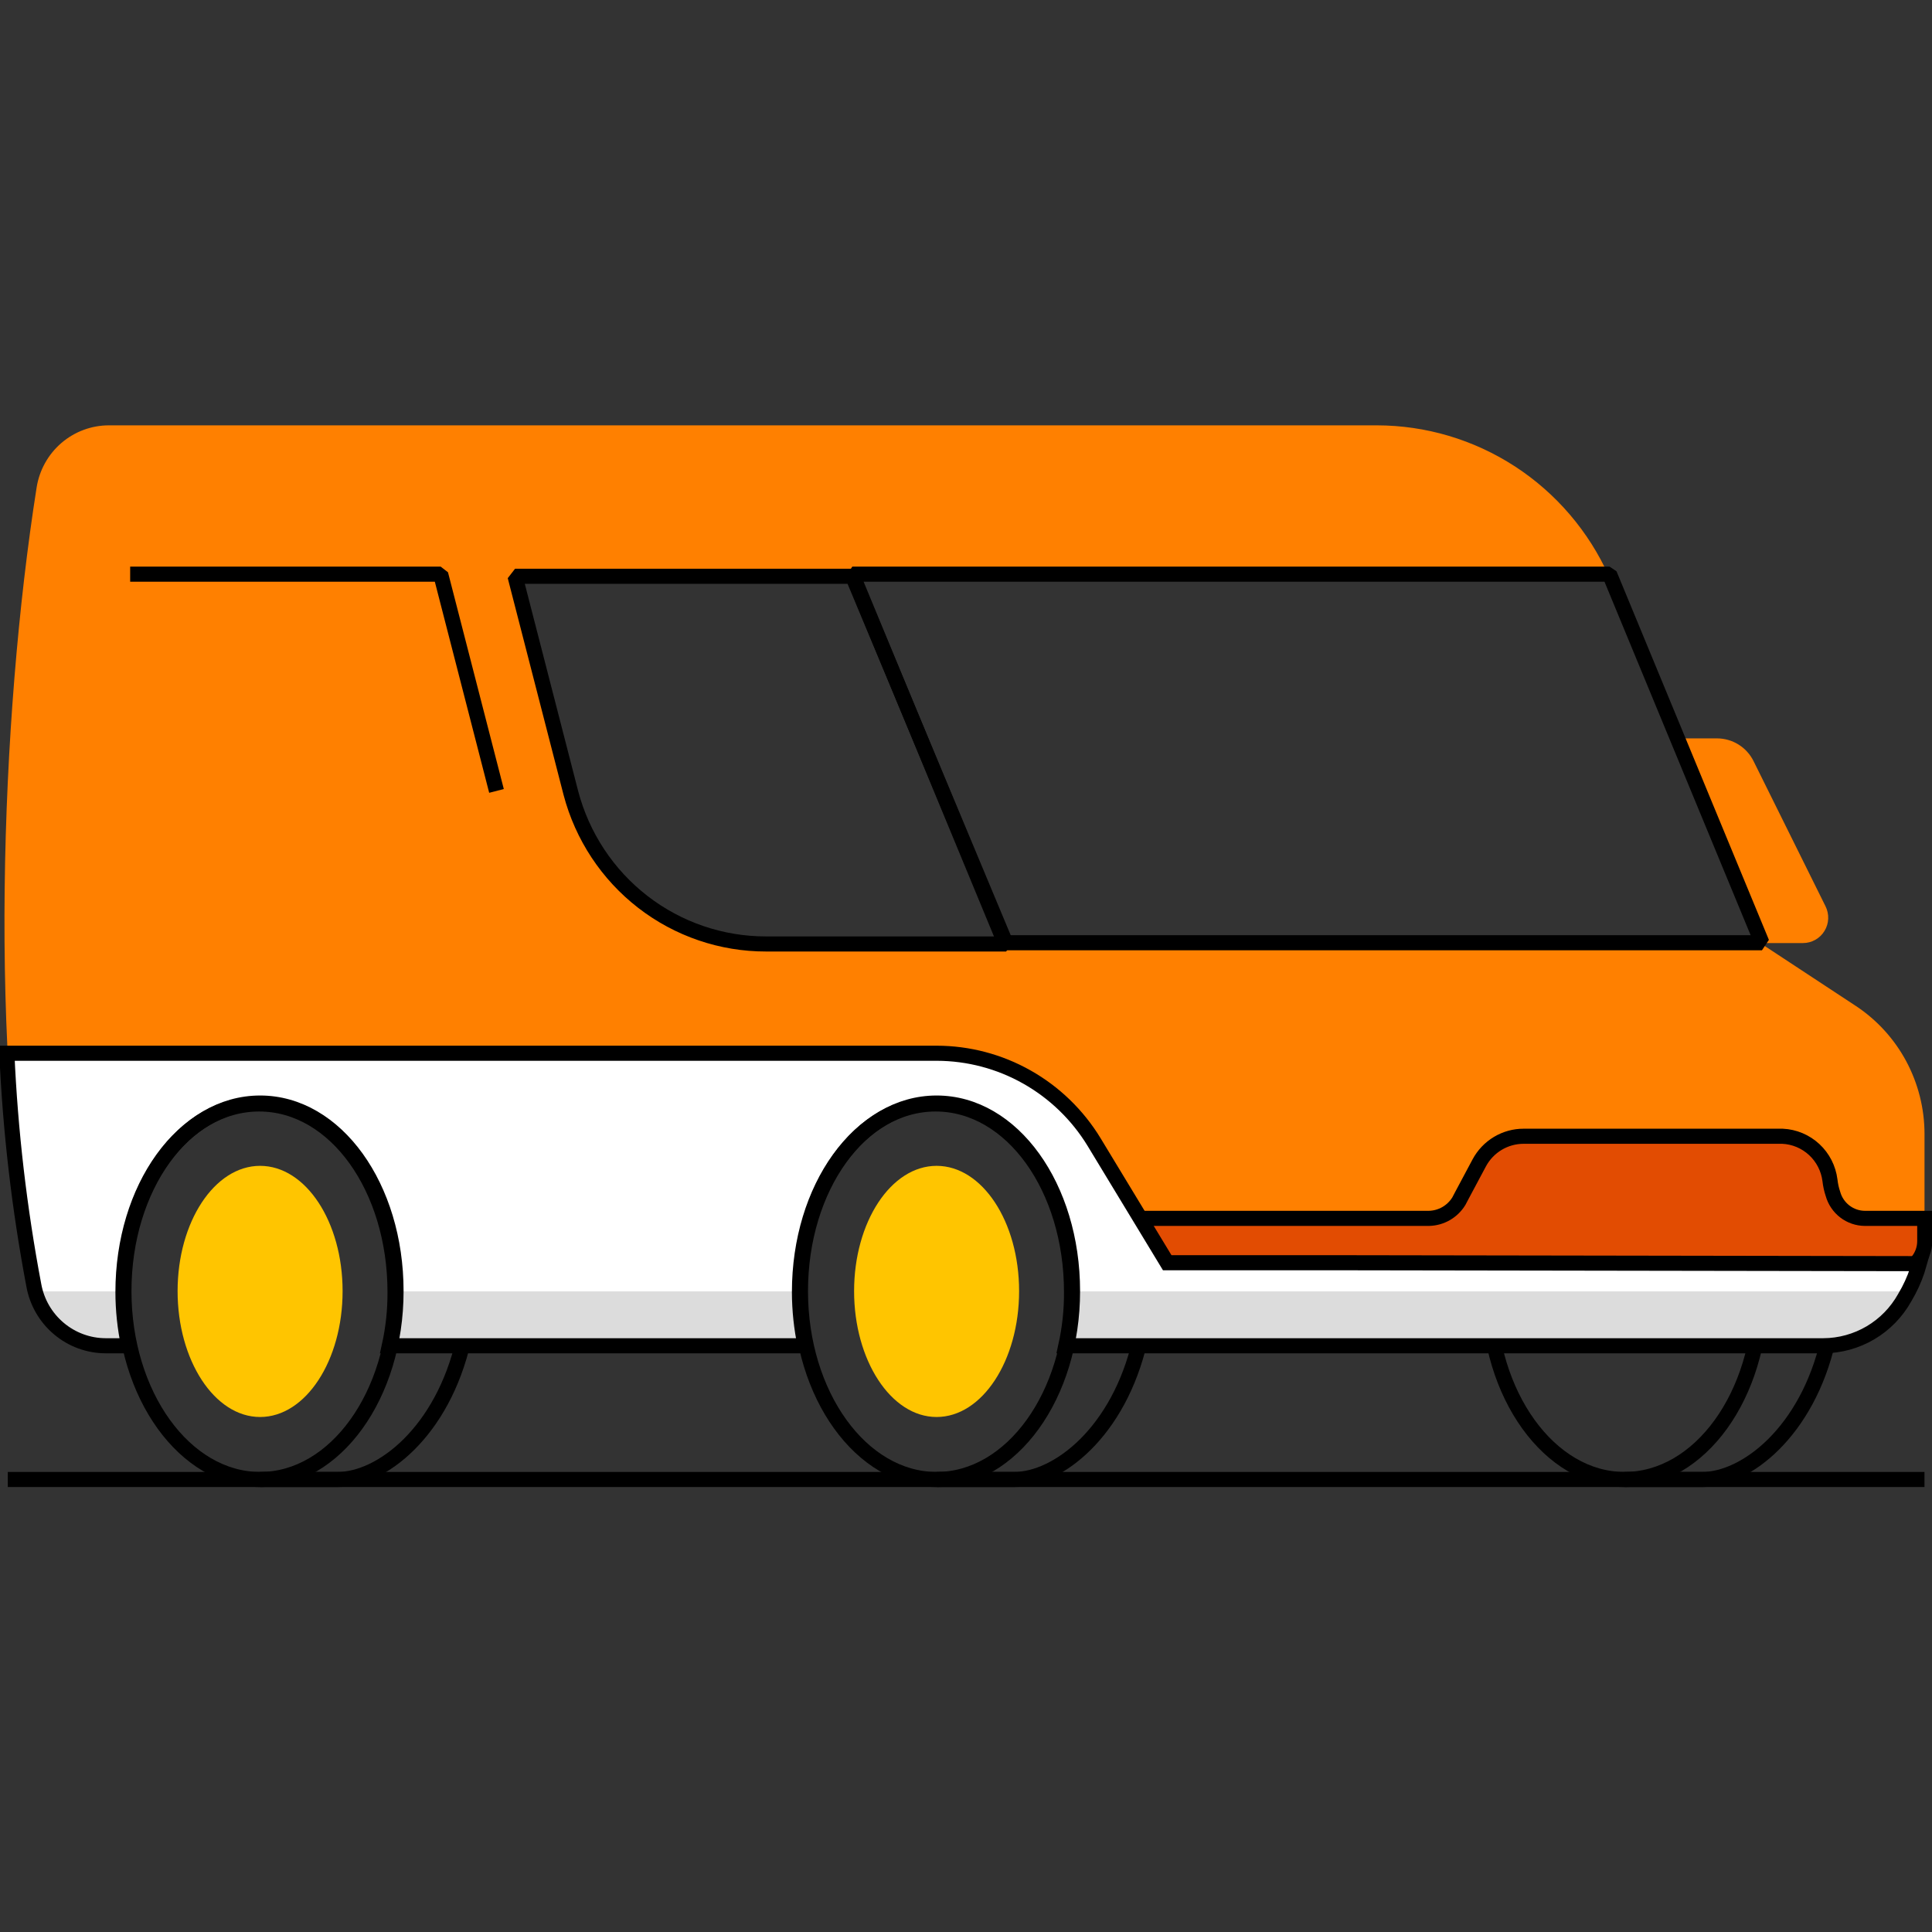 <svg width="64" height="64" viewBox="0 0 64 64" fill="none" xmlns="http://www.w3.org/2000/svg">
<rect x="0" y="0" width="64" height="64" fill="#333333" stroke="none"/>
<g clip-path="url(#clip0_2557_1284)">
<path d="M53.812 49.01H56.386C57.827 49.01 59.865 47.44 60.56 44.4" stroke="black" stroke-width="0.5" stroke-miterlimit="10"/>
<path d="M53.814 49.01C56.309 49.01 58.326 46.22 58.326 42.77C58.326 39.32 56.339 36.54 53.814 36.54C51.29 36.54 49.312 39.33 49.312 42.77C49.312 46.21 51.33 49.01 53.814 49.01Z" stroke="black" stroke-width="0.5" stroke-miterlimit="10"/>
<path d="M57.391 28.89L53.406 19.24L57.391 28.89Z" fill="#FF8000"/>
<path d="M55.562 24.46H56.884C57.134 24.461 57.379 24.532 57.591 24.664C57.803 24.796 57.975 24.985 58.087 25.21L60.472 30.02C60.536 30.148 60.567 30.291 60.561 30.434C60.556 30.578 60.513 30.718 60.438 30.84C60.364 30.962 60.259 31.063 60.134 31.133C60.01 31.203 59.869 31.24 59.727 31.24H58.355" fill="#FF8000"/>
<path d="M61.487 33.33L58.356 31.27H25.382C23.906 31.273 22.471 30.784 21.301 29.88C20.13 28.975 19.29 27.706 18.913 26.27L17.064 19.09H53.298C52.629 17.601 51.548 16.337 50.184 15.45C48.819 14.563 47.23 14.091 45.606 14.09H3.608C3.031 14.09 2.472 14.298 2.033 14.675C1.594 15.053 1.303 15.576 1.213 16.15C0.001 23.83 -0.377 35.06 1.154 42.68C1.256 43.24 1.549 43.746 1.983 44.111C2.416 44.477 2.963 44.678 3.529 44.68H4.294C4.17 44.095 4.106 43.498 4.105 42.9C4.105 39.46 6.093 36.67 8.617 36.67C11.141 36.67 13.119 39.46 13.119 42.9C13.122 43.499 13.059 44.096 12.93 44.68H26.704C26.58 44.095 26.516 43.498 26.515 42.9C26.515 39.46 28.503 36.67 31.027 36.67C33.551 36.67 35.529 39.46 35.529 42.9C35.532 43.499 35.469 44.096 35.34 44.68H60.433C60.982 44.678 61.52 44.53 61.993 44.251C62.466 43.972 62.857 43.571 63.126 43.09L63.255 42.86C63.579 42.272 63.75 41.612 63.752 40.94V37.56C63.751 36.722 63.543 35.897 63.148 35.158C62.753 34.42 62.182 33.792 61.487 33.33Z" fill="#FF8000"/>
<path d="M60.719 39.55C60.67 39.404 60.637 39.253 60.62 39.1C60.571 38.709 60.387 38.349 60.1 38.082C59.812 37.815 59.441 37.658 59.05 37.64H50.473C50.172 37.639 49.876 37.721 49.617 37.876C49.358 38.031 49.146 38.254 49.003 38.52L48.416 39.62L48.327 39.79C48.222 39.961 48.076 40.103 47.902 40.203C47.729 40.302 47.533 40.356 47.333 40.36H37.812L38.339 42.78L62.767 42.17C63.035 42.155 63.288 42.036 63.473 41.839C63.658 41.642 63.761 41.381 63.76 41.11V40.36H61.773C61.534 40.358 61.302 40.278 61.112 40.132C60.922 39.986 60.784 39.782 60.719 39.55Z" fill="#E24C02" stroke="black" stroke-width="0.5" stroke-miterlimit="10"/>
<path d="M44.709 41.83H38.666L36.242 37.83C35.695 36.933 34.93 36.193 34.018 35.678C33.107 35.163 32.079 34.892 31.034 34.89H0.227C0.341 37.472 0.64 40.042 1.121 42.58C1.223 43.14 1.516 43.646 1.95 44.011C2.384 44.377 2.931 44.578 3.496 44.58H4.261C4.137 43.995 4.074 43.398 4.073 42.8C4.073 39.36 6.06 36.57 8.584 36.57C11.109 36.57 13.086 39.36 13.086 42.8C13.09 43.399 13.026 43.996 12.897 44.58H26.671C26.547 43.995 26.484 43.398 26.483 42.8C26.483 39.36 28.47 36.57 30.994 36.57C33.519 36.57 35.496 39.36 35.496 42.8C35.5 43.399 35.436 43.996 35.307 44.58H60.401C60.949 44.578 61.487 44.43 61.961 44.151C62.434 43.872 62.825 43.471 63.094 42.99L63.223 42.76C63.374 42.474 63.494 42.172 63.581 41.86L44.709 41.83Z" fill="white"/>
<path d="M58.366 31.23H33.283L28.234 19.02H53.318L58.366 31.23Z" stroke="black" stroke-width="0.5" stroke-linejoin="bevel"/>
<path d="M33.331 31.27H25.381C23.905 31.273 22.469 30.784 21.299 29.88C20.128 28.975 19.289 27.706 18.911 26.27L17.062 19.09H28.243L33.331 31.27Z" stroke="black" stroke-width="0.5" stroke-linejoin="bevel"/>
<path d="M16.447 26.2L14.598 19.02H4.312" stroke="black" stroke-width="0.5" stroke-linejoin="bevel"/>
<path d="M4.105 42.78H1.203C1.348 43.289 1.652 43.737 2.072 44.056C2.491 44.375 3.003 44.549 3.529 44.55H4.294C4.17 43.968 4.107 43.375 4.105 42.78Z" fill="#DCDCDC"/>
<path d="M12.93 44.55H26.704C26.58 43.968 26.517 43.375 26.515 42.78H13.118C13.122 43.375 13.058 43.969 12.93 44.55Z" fill="#DCDCDC"/>
<path d="M35.529 42.78C35.532 43.375 35.468 43.969 35.34 44.55H60.433C60.982 44.548 61.52 44.4 61.993 44.121C62.466 43.842 62.857 43.441 63.126 42.96L63.226 42.78H35.529Z" fill="#DCDCDC"/>
<path d="M44.709 41.83H38.666L36.242 37.83C35.695 36.933 34.93 36.193 34.018 35.678C33.107 35.163 32.079 34.892 31.034 34.89H0.227C0.341 37.472 0.64 40.042 1.121 42.58C1.223 43.14 1.516 43.646 1.95 44.011C2.384 44.377 2.931 44.578 3.496 44.58H4.261C4.137 43.995 4.074 43.398 4.073 42.8C4.073 39.36 6.06 36.57 8.584 36.57C11.109 36.57 13.086 39.36 13.086 42.8C13.09 43.399 13.026 43.996 12.897 44.58H26.671C26.547 43.995 26.484 43.398 26.483 42.8C26.483 39.36 28.47 36.57 30.994 36.57C33.519 36.57 35.496 39.36 35.496 42.8C35.5 43.399 35.436 43.996 35.307 44.58H60.401C60.949 44.578 61.487 44.43 61.961 44.151C62.434 43.872 62.825 43.471 63.094 42.99L63.223 42.76C63.374 42.474 63.494 42.172 63.581 41.86L44.709 41.83Z" stroke="black" stroke-width="0.5" stroke-miterlimit="10"/>
<path d="M31.027 49.01H33.591C35.042 49.01 37.07 47.44 37.765 44.4" stroke="black" stroke-width="0.5" stroke-miterlimit="10"/>
<path d="M31.027 49.01C33.512 49.01 35.529 46.22 35.529 42.77C35.529 39.32 33.542 36.54 31.027 36.54C28.513 36.54 26.516 39.33 26.516 42.77C26.516 46.21 28.533 49.01 31.027 49.01Z" stroke="black" stroke-width="0.5" stroke-miterlimit="10"/>
<path d="M31.026 46.94C32.536 46.94 33.759 45.07 33.759 42.77C33.759 40.47 32.536 38.62 31.026 38.62C29.515 38.62 28.293 40.48 28.293 42.77C28.293 45.06 29.515 46.94 31.026 46.94Z" fill="#FFC500"/>
<path d="M8.617 49.01H11.181C12.632 49.01 14.659 47.44 15.355 44.4" stroke="black" stroke-width="0.5" stroke-miterlimit="10"/>
<path d="M8.617 49.01C11.102 49.01 13.119 46.22 13.119 42.77C13.119 39.32 11.132 36.54 8.617 36.54C6.103 36.54 4.105 39.33 4.105 42.77C4.105 46.21 6.123 49.01 8.617 49.01Z" stroke="black" stroke-width="0.5" stroke-miterlimit="10"/>
<path d="M8.616 46.94C10.126 46.94 11.349 45.07 11.349 42.77C11.349 40.47 10.126 38.62 8.616 38.62C7.105 38.62 5.883 40.48 5.883 42.77C5.883 45.06 7.105 46.94 8.616 46.94Z" fill="#FFC500"/>
<path d="M0.258 49.01H63.751" stroke="black" stroke-width="0.5" stroke-miterlimit="10"/>
</g>
<defs>
<clipPath id="clip0_2557_1284">
<rect width="64" height="64" fill="white"/>
</clipPath>
</defs>
</svg>
